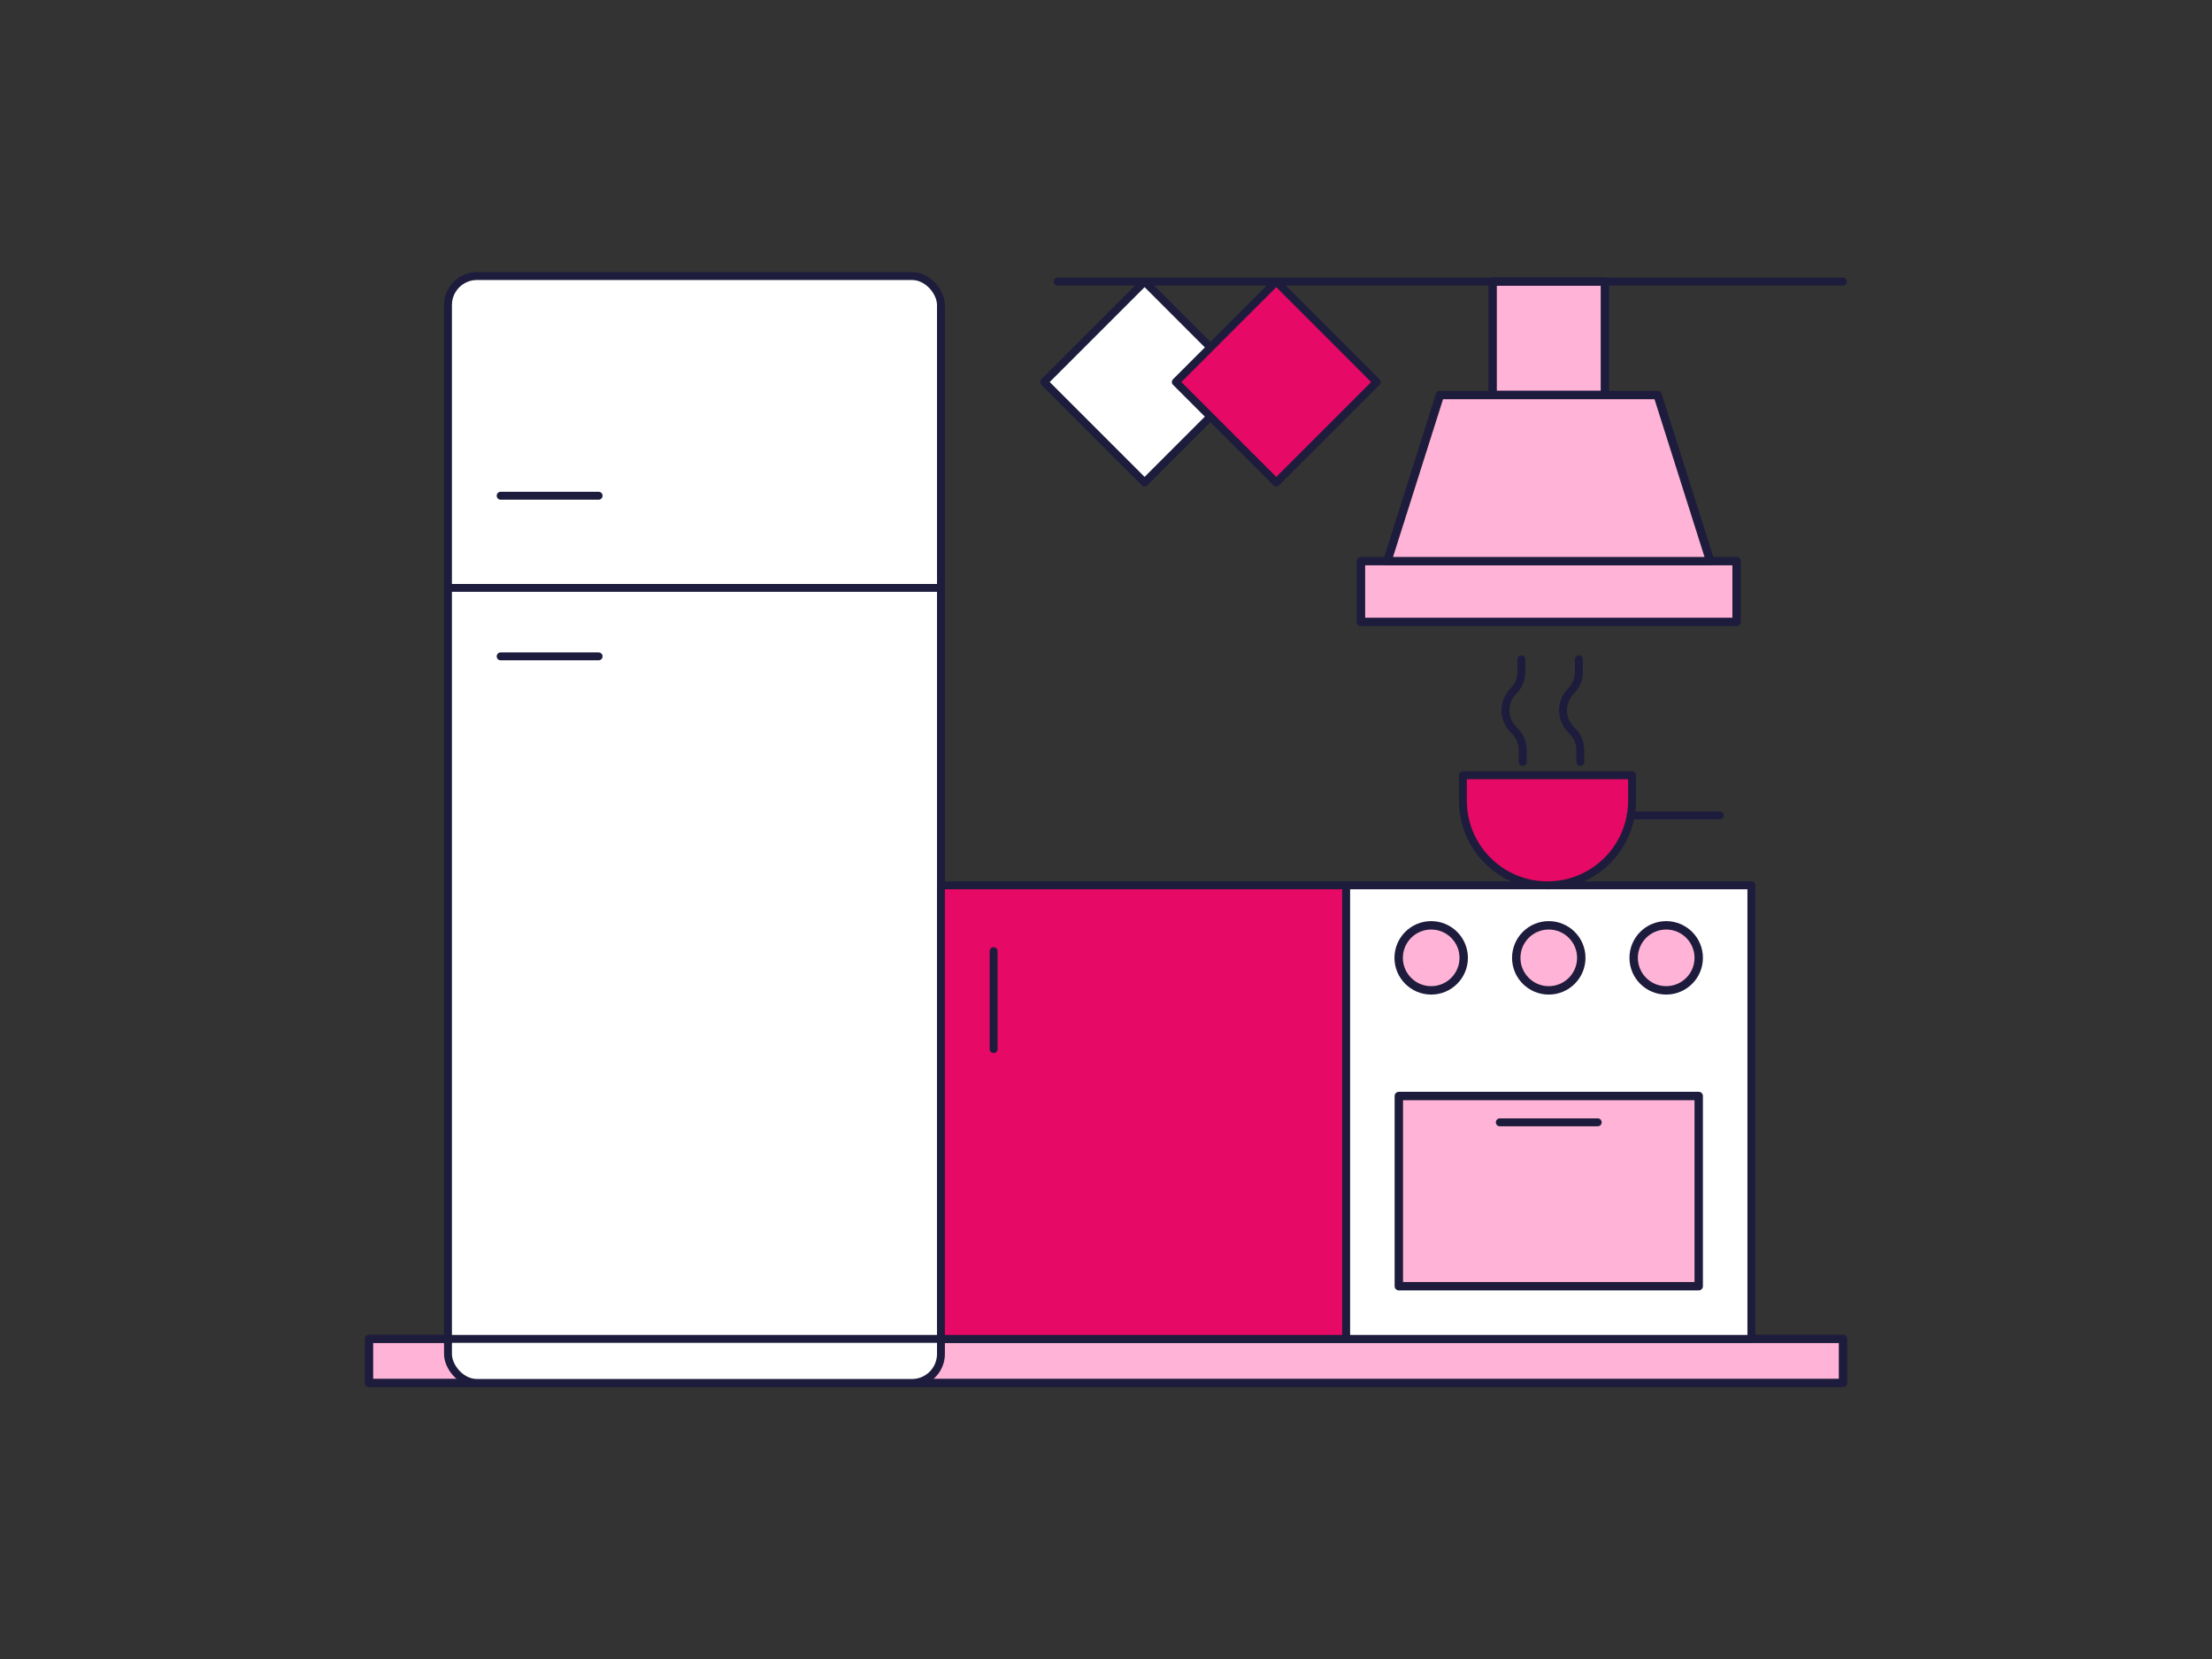<?xml version="1.0" encoding="UTF-8"?>
<svg id="Layer_4" data-name="Layer 4" xmlns="http://www.w3.org/2000/svg" viewBox="0 0 840 630">
  <rect x="0" y="0" width="840" height="630" fill="#333333" stroke="none"/>
  <defs>
    <style>
      .cls-1 {
        fill: #e60965;
      }

      .cls-1, .cls-2, .cls-3 {
        stroke-width: 3px;
      }

      .cls-1, .cls-2, .cls-3, .cls-4 {
        stroke: #1d1c3c;
        stroke-linecap: round;
        stroke-linejoin: round;
      }

      .cls-2 {
        fill: #fff;
      }

      .cls-3 {
        fill: none;
      }

      .cls-4 {
        fill: #ffb3d6;
        stroke-width: 3.19px;
      }
    </style>
  </defs>
  <rect class="cls-4" x="140.12" y="508.43" width="559.76" height="16.74"/>
  <g>
    <rect class="cls-2" x="170.12" y="104.83" width="187.2" height="420.34" rx="11" ry="11"/>
    <line class="cls-3" x1="190.12" y1="249.25" x2="227.32" y2="249.25"/>
    <line class="cls-3" x1="190.12" y1="188.25" x2="227.32" y2="188.25"/>
    <line class="cls-3" x1="170.12" y1="223.25" x2="357.32" y2="223.25"/>
    <line class="cls-3" x1="170.12" y1="508.43" x2="357.32" y2="508.43"/>
  </g>
  <g>
    <rect class="cls-1" x="357.32" y="336.2" width="153.88" height="172.23"/>
    <line class="cls-3" x1="377.32" y1="398.4" x2="377.32" y2="361.2"/>
  </g>
  <rect class="cls-2" x="511.2" y="336.2" width="153.88" height="172.23"/>
  <rect class="cls-4" x="531.2" y="416.2" width="113.88" height="72.23"/>
  <line class="cls-3" x1="569.54" y1="426.2" x2="606.74" y2="426.2"/>
  <circle class="cls-4" cx="543.49" cy="363.74" r="12.35"/>
  <circle class="cls-4" cx="588.14" cy="363.74" r="12.35"/>
  <circle class="cls-4" cx="632.73" cy="363.74" r="12.35"/>
  <line class="cls-3" x1="699.88" y1="106.93" x2="401.65" y2="106.93"/>
  <rect class="cls-4" x="566.82" y="106.93" width="42.64" height="43.08"/>
  <rect class="cls-4" x="516.82" y="213.09" width="142.64" height="23.08"/>
  <polygon class="cls-4" points="629.46 150.01 546.82 150.01 526.82 213.09 649.46 213.09 629.46 150.01"/>
  <g>
    <path class="cls-1" d="M555.53,294.41h64.24v9.67c0,17.73-14.39,32.12-32.12,32.12h0c-17.73,0-32.12-14.39-32.12-32.12v-9.67h0Z"/>
    <line class="cls-3" x1="653.08" y1="309.65" x2="619.28" y2="309.65"/>
    <path class="cls-3" d="M578.26,289.33v-4.48c0-2.73-1.09-5.35-3.02-7.29l-.53-.53c-4.02-4.02-4.02-10.55,0-14.57h0c1.93-1.93,3.02-4.55,3.02-7.29v-4.8"/>
    <path class="cls-3" d="M600.12,289.33v-4.48c0-2.73-1.09-5.35-3.02-7.29l-.53-.53c-4.02-4.02-4.02-10.55,0-14.57h0c1.93-1.93,3.02-4.55,3.02-7.29v-4.8"/>
  </g>
  <rect class="cls-2" x="407.68" y="118.1" width="53.95" height="53.95" transform="translate(229.89 -264.86) rotate(45)"/>
  <rect class="cls-1" x="457.68" y="118.1" width="53.95" height="53.95" transform="translate(244.54 -300.21) rotate(45)"/>
</svg>